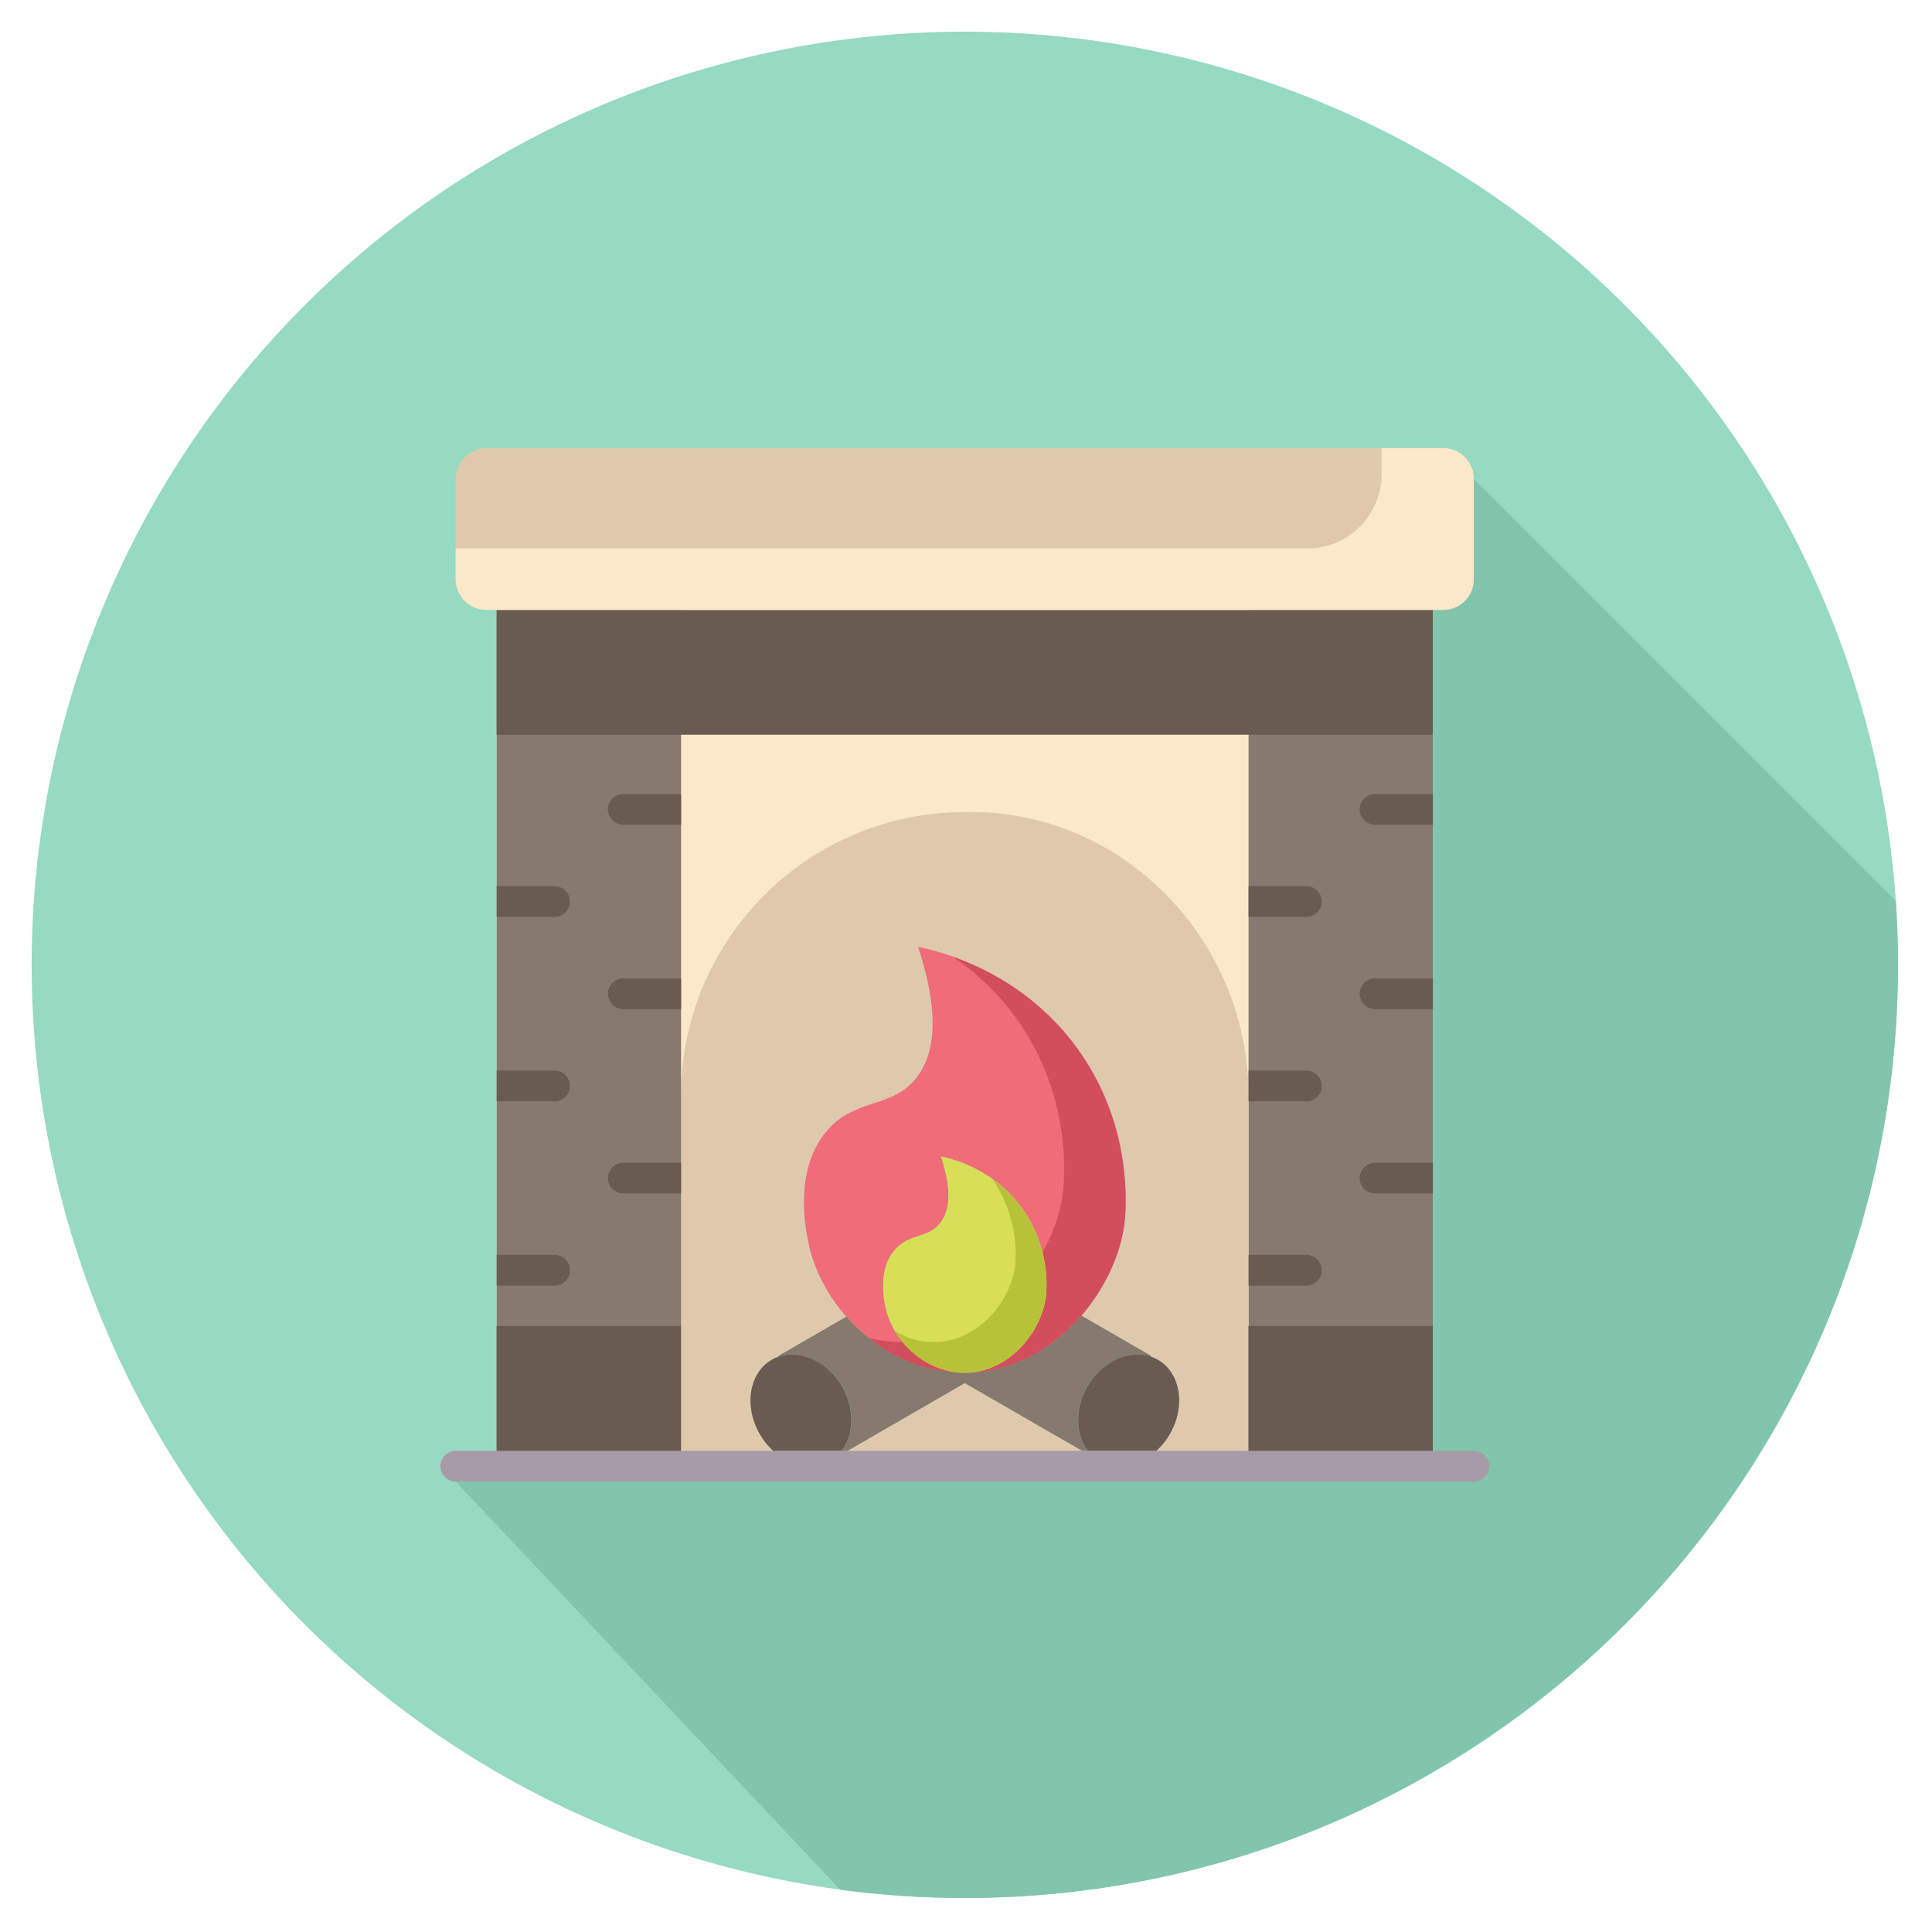 <?xml version="1.0" encoding="UTF-8"?>
<svg xmlns="http://www.w3.org/2000/svg" xmlns:xlink="http://www.w3.org/1999/xlink" width="500" zoomAndPan="magnify" viewBox="0 0 375 375" height="500" preserveAspectRatio="xMidYMid meet" version="1.0">
  <defs>
    <clipPath id="c3237d5785">
      <path d="M 6.137 6.137 L 368.387 6.137 L 368.387 368.387 L 6.137 368.387 Z M 6.137 6.137 " clip-rule="nonzero"></path>
    </clipPath>
    <clipPath id="d5270cec67">
      <path d="M 88 92 L 368.387 92 L 368.387 368.387 L 88 368.387 Z M 88 92 " clip-rule="nonzero"></path>
    </clipPath>
  </defs>
  <g clip-path="url(#c3237d5785)">
    <path fill="#95dac1" d="M 368.398 187.27 C 368.398 190.234 368.324 193.195 368.18 196.156 C 368.035 199.117 367.816 202.074 367.527 205.023 C 367.234 207.973 366.871 210.914 366.438 213.848 C 366.004 216.781 365.496 219.699 364.918 222.605 C 364.34 225.516 363.691 228.406 362.969 231.281 C 362.25 234.156 361.457 237.012 360.598 239.848 C 359.738 242.684 358.809 245.5 357.809 248.289 C 356.812 251.082 355.746 253.848 354.609 256.586 C 353.477 259.324 352.273 262.031 351.008 264.711 C 349.738 267.391 348.406 270.039 347.012 272.652 C 345.613 275.266 344.152 277.848 342.629 280.387 C 341.105 282.93 339.52 285.434 337.871 287.898 C 336.227 290.363 334.52 292.785 332.754 295.168 C 330.988 297.547 329.164 299.887 327.285 302.176 C 325.402 304.469 323.469 306.711 321.477 308.906 C 319.484 311.105 317.441 313.25 315.348 315.348 C 313.25 317.441 311.105 319.484 308.906 321.477 C 306.711 323.469 304.469 325.402 302.176 327.285 C 299.887 329.164 297.547 330.988 295.168 332.754 C 292.785 334.52 290.363 336.227 287.898 337.871 C 285.434 339.52 282.93 341.105 280.387 342.629 C 277.848 344.152 275.266 345.613 272.652 347.012 C 270.039 348.406 267.391 349.738 264.711 351.008 C 262.031 352.273 259.324 353.477 256.586 354.609 C 253.848 355.746 251.082 356.812 248.289 357.809 C 245.5 358.809 242.684 359.738 239.848 360.598 C 237.012 361.457 234.156 362.25 231.281 362.969 C 228.406 363.691 225.516 364.34 222.605 364.918 C 219.699 365.496 216.781 366.004 213.848 366.438 C 210.914 366.871 207.973 367.234 205.023 367.527 C 202.074 367.816 199.117 368.035 196.156 368.18 C 193.195 368.324 190.234 368.398 187.27 368.398 C 184.305 368.398 181.344 368.324 178.383 368.18 C 175.422 368.035 172.469 367.816 169.516 367.527 C 166.566 367.234 163.625 366.871 160.695 366.438 C 157.762 366.004 154.84 365.496 151.934 364.918 C 149.027 364.34 146.137 363.691 143.262 362.969 C 140.383 362.25 137.527 361.457 134.691 360.598 C 131.855 359.738 129.043 358.809 126.25 357.809 C 123.461 356.812 120.695 355.746 117.957 354.609 C 115.219 353.477 112.508 352.273 109.828 351.008 C 107.148 349.738 104.5 348.406 101.887 347.012 C 99.273 345.613 96.695 344.152 94.152 342.629 C 91.609 341.105 89.105 339.52 86.641 337.871 C 84.176 336.227 81.754 334.52 79.371 332.754 C 76.992 330.988 74.656 329.164 72.363 327.285 C 70.074 325.402 67.828 323.469 65.633 321.477 C 63.438 319.484 61.289 317.441 59.195 315.348 C 57.098 313.25 55.055 311.105 53.062 308.906 C 51.074 306.711 49.137 304.469 47.258 302.176 C 45.375 299.887 43.555 297.547 41.789 295.168 C 40.023 292.785 38.316 290.363 36.668 287.898 C 35.023 285.434 33.438 282.93 31.914 280.387 C 30.387 277.848 28.93 275.266 27.531 272.652 C 26.133 270.039 24.801 267.391 23.535 264.711 C 22.266 262.031 21.066 259.324 19.93 256.586 C 18.797 253.848 17.73 251.082 16.73 248.289 C 15.734 245.5 14.805 242.684 13.941 239.848 C 13.082 237.012 12.293 234.156 11.57 231.281 C 10.852 228.406 10.203 225.516 9.625 222.605 C 9.047 219.699 8.539 216.781 8.105 213.848 C 7.668 210.914 7.305 207.973 7.016 205.023 C 6.727 202.074 6.508 199.117 6.363 196.156 C 6.215 193.195 6.145 190.234 6.145 187.27 C 6.145 184.305 6.215 181.344 6.363 178.383 C 6.508 175.422 6.727 172.469 7.016 169.516 C 7.305 166.566 7.668 163.625 8.105 160.695 C 8.539 157.762 9.047 154.84 9.625 151.934 C 10.203 149.027 10.852 146.137 11.57 143.262 C 12.293 140.383 13.082 137.527 13.941 134.691 C 14.805 131.855 15.734 129.043 16.73 126.25 C 17.73 123.461 18.797 120.695 19.93 117.957 C 21.066 115.219 22.266 112.508 23.535 109.828 C 24.801 107.148 26.133 104.5 27.531 101.887 C 28.93 99.273 30.387 96.695 31.914 94.152 C 33.438 91.609 35.023 89.105 36.668 86.641 C 38.316 84.176 40.023 81.754 41.789 79.371 C 43.555 76.992 45.375 74.656 47.258 72.363 C 49.137 70.074 51.074 67.828 53.062 65.633 C 55.055 63.438 57.098 61.289 59.195 59.195 C 61.289 57.098 63.438 55.055 65.633 53.062 C 67.828 51.074 70.074 49.137 72.363 47.258 C 74.656 45.375 76.992 43.555 79.371 41.789 C 81.754 40.023 84.176 38.316 86.641 36.668 C 89.105 35.023 91.609 33.438 94.152 31.914 C 96.695 30.387 99.273 28.93 101.887 27.531 C 104.5 26.133 107.148 24.801 109.828 23.535 C 112.508 22.266 115.219 21.066 117.957 19.93 C 120.695 18.797 123.461 17.73 126.25 16.73 C 129.043 15.734 131.855 14.805 134.691 13.941 C 137.527 13.082 140.383 12.293 143.262 11.57 C 146.137 10.852 149.027 10.203 151.934 9.625 C 154.84 9.047 157.762 8.539 160.695 8.105 C 163.625 7.668 166.566 7.305 169.516 7.016 C 172.469 6.727 175.422 6.508 178.383 6.363 C 181.344 6.215 184.305 6.145 187.27 6.145 C 190.234 6.145 193.195 6.215 196.156 6.363 C 199.117 6.508 202.074 6.727 205.023 7.016 C 207.973 7.305 210.914 7.668 213.848 8.105 C 216.781 8.539 219.699 9.047 222.605 9.625 C 225.516 10.203 228.406 10.852 231.281 11.57 C 234.156 12.293 237.012 13.082 239.848 13.941 C 242.684 14.805 245.5 15.734 248.289 16.73 C 251.082 17.73 253.848 18.797 256.586 19.93 C 259.324 21.066 262.031 22.266 264.711 23.535 C 267.391 24.801 270.039 26.133 272.652 27.531 C 275.266 28.93 277.848 30.387 280.387 31.914 C 282.93 33.438 285.434 35.023 287.898 36.668 C 290.363 38.316 292.785 40.023 295.168 41.789 C 297.547 43.555 299.887 45.375 302.176 47.258 C 304.469 49.137 306.711 51.074 308.906 53.062 C 311.105 55.055 313.25 57.098 315.348 59.195 C 317.441 61.289 319.484 63.438 321.477 65.633 C 323.469 67.828 325.402 70.074 327.285 72.363 C 329.164 74.656 330.988 76.992 332.754 79.371 C 334.52 81.754 336.227 84.176 337.871 86.641 C 339.52 89.105 341.105 91.609 342.629 94.152 C 344.152 96.695 345.613 99.273 347.012 101.887 C 348.406 104.5 349.738 107.148 351.008 109.828 C 352.273 112.508 353.477 115.219 354.609 117.957 C 355.746 120.695 356.812 123.461 357.809 126.25 C 358.809 129.043 359.738 131.855 360.598 134.691 C 361.457 137.527 362.25 140.383 362.969 143.262 C 363.691 146.137 364.34 149.027 364.918 151.934 C 365.496 154.84 366.004 157.762 366.438 160.695 C 366.871 163.625 367.234 166.566 367.527 169.516 C 367.816 172.469 368.035 175.422 368.18 178.383 C 368.324 181.344 368.398 184.305 368.398 187.27 Z M 368.398 187.27 " fill-opacity="1" fill-rule="nonzero"></path>
  </g>
  <g clip-path="url(#d5270cec67)">
    <path fill="#81c6ac" d="M 368.398 187.27 C 368.398 183.094 368.258 178.953 367.977 174.848 L 286.062 92.934 L 181.621 247.25 L 88.457 287.574 L 163.078 366.793 C 171.094 367.863 179.156 368.398 187.27 368.398 C 287.305 368.398 368.398 287.305 368.398 187.27 Z M 368.398 187.27 " fill-opacity="1" fill-rule="nonzero"></path>
  </g>
  <path fill="#fbe8ca" d="M 187.27 268.465 L 164.504 281.609 L 210.035 281.609 Z M 96.41 118.379 L 96.41 281.609 L 150.066 281.609 C 149.031 280.66 148.164 279.574 147.469 278.355 C 144.34 272.938 145.379 266.48 149.793 263.93 C 150.227 263.68 150.68 263.477 151.152 263.312 L 151.078 263.188 L 164.27 255.566 C 161.281 252.211 159.082 248.398 157.668 244.129 C 157.316 243.043 152.84 228.551 160.414 219.574 C 165.953 213.008 172.973 215.289 177.785 209.301 C 180.805 205.547 183.02 198.469 178.188 183.777 C 181.758 184.5 199 188.379 210.105 204.918 C 218.918 218.047 218.688 231.434 218.418 235.887 C 218.027 242.242 214.969 249.512 209.918 255.367 L 223.461 263.188 L 223.387 263.316 C 223.859 263.477 224.312 263.684 224.746 263.93 C 229.16 266.48 230.203 272.938 227.074 278.355 C 226.375 279.578 225.508 280.66 224.473 281.609 L 278.129 281.609 L 278.129 118.379 Z M 96.41 118.379 " fill-opacity="1" fill-rule="nonzero"></path>
  <path fill="#86796e" d="M 242.344 118.379 L 278.129 118.379 L 278.129 281.609 L 242.344 281.609 Z M 242.344 118.379 " fill-opacity="1" fill-rule="nonzero"></path>
  <path fill="#dec9ac" d="M 187.27 268.465 L 164.504 281.609 L 210.035 281.609 Z M 188.555 157.613 C 188.129 157.613 187.699 157.617 187.27 157.629 C 156.855 157.629 132.199 182.289 132.199 212.703 L 132.199 281.609 L 150.066 281.609 C 149.031 280.66 148.164 279.574 147.469 278.355 C 144.34 272.938 145.379 266.48 149.793 263.93 C 150.227 263.68 150.68 263.477 151.152 263.312 L 151.078 263.188 L 164.27 255.566 C 161.281 252.211 159.082 248.395 157.668 244.129 C 157.316 243.043 152.84 228.551 160.414 219.574 C 165.953 213.008 172.973 215.289 177.785 209.301 C 180.805 205.547 183.02 198.469 178.188 183.777 C 181.758 184.5 199 188.379 210.105 204.918 C 218.918 218.047 218.688 231.434 218.418 235.887 C 218.027 242.242 214.969 249.512 209.918 255.367 L 223.461 263.188 L 223.387 263.312 C 223.859 263.477 224.312 263.684 224.746 263.93 C 229.16 266.48 230.203 272.938 227.074 278.355 C 226.375 279.578 225.508 280.66 224.473 281.609 L 242.344 281.609 L 242.344 212.703 C 242.34 182.695 218.242 157.613 188.555 157.613 Z M 188.555 157.613 " fill-opacity="1" fill-rule="nonzero"></path>
  <path fill="#f06c79" d="M 218.418 235.887 C 218.027 242.242 214.969 249.512 209.918 255.363 C 205.238 260.793 198.84 265.008 191.277 266.148 C 190.141 266.324 189 266.422 187.852 266.449 C 187.762 266.449 187.676 266.453 187.59 266.453 C 189.328 266.406 191 266.051 192.605 265.383 C 193.836 264.867 194.984 264.207 196.043 263.398 C 200.066 260.355 202.637 255.551 203.047 251.398 C 203.066 251.246 203.078 251.09 203.086 250.938 C 203.25 248.215 202.988 245.535 202.297 242.895 C 201.605 240.254 200.523 237.789 199.047 235.496 C 198.988 235.398 198.926 235.309 198.867 235.215 C 193.227 226.82 184.473 224.852 182.66 224.48 C 185.113 231.941 183.988 235.535 182.457 237.441 C 182.059 237.938 181.594 238.359 181.062 238.707 C 178.773 240.211 175.949 239.914 173.637 242.656 C 171.445 245.254 171.238 248.758 171.504 251.395 C 171.625 252.66 171.871 253.906 172.242 255.121 C 173.293 258.254 175.102 260.852 177.672 262.926 C 179.043 264.051 180.562 264.926 182.223 265.547 C 183.816 266.148 185.469 266.453 187.172 266.461 C 185.887 266.461 184.609 266.371 183.336 266.188 C 175.836 265.137 169.125 261.07 164.273 255.566 C 161.285 252.211 159.082 248.395 157.668 244.129 C 157.316 243.043 152.84 228.551 160.414 219.574 C 165.953 213.008 172.973 215.289 177.789 209.301 C 180.805 205.547 183.02 198.469 178.191 183.777 C 181.762 184.5 199 188.379 210.109 204.918 C 218.918 218.047 218.688 231.43 218.418 235.887 Z M 218.418 235.887 " fill-opacity="1" fill-rule="nonzero"></path>
  <path fill="#86796e" d="M 132.199 118.426 L 132.199 281.609 L 96.41 281.609 L 96.41 118.379 L 132.039 118.379 Z M 132.199 118.426 " fill-opacity="1" fill-rule="nonzero"></path>
  <path fill="#695b51" d="M 278.129 154.117 L 278.129 160.082 L 266.898 160.082 C 266.504 160.082 266.125 160.004 265.758 159.852 C 265.395 159.703 265.07 159.488 264.793 159.207 C 264.512 158.926 264.297 158.605 264.145 158.238 C 263.992 157.875 263.918 157.492 263.918 157.098 C 263.918 156.703 263.992 156.32 264.145 155.957 C 264.297 155.59 264.512 155.27 264.793 154.988 C 265.07 154.711 265.395 154.496 265.758 154.344 C 266.125 154.191 266.504 154.117 266.898 154.117 Z M 256.555 174.992 C 256.555 175.387 256.477 175.766 256.328 176.133 C 256.176 176.496 255.961 176.82 255.68 177.102 C 255.402 177.379 255.078 177.594 254.711 177.746 C 254.348 177.898 253.969 177.973 253.57 177.973 L 242.344 177.973 L 242.344 172.008 L 253.57 172.008 C 253.969 172.008 254.348 172.086 254.711 172.238 C 255.078 172.387 255.402 172.602 255.68 172.883 C 255.961 173.164 256.176 173.484 256.328 173.852 C 256.477 174.215 256.555 174.598 256.555 174.992 Z M 278.129 189.902 L 278.129 195.867 L 266.898 195.867 C 266.504 195.867 266.125 195.793 265.758 195.641 C 265.395 195.488 265.07 195.273 264.793 194.992 C 264.512 194.715 264.297 194.391 264.145 194.027 C 263.992 193.66 263.918 193.281 263.918 192.887 C 263.918 192.488 263.992 192.109 264.145 191.742 C 264.297 191.379 264.512 191.055 264.793 190.777 C 265.07 190.496 265.395 190.281 265.758 190.129 C 266.125 189.977 266.504 189.902 266.898 189.902 Z M 256.555 210.777 C 256.555 211.172 256.477 211.555 256.328 211.918 C 256.176 212.285 255.961 212.605 255.68 212.887 C 255.402 213.168 255.078 213.383 254.711 213.535 C 254.348 213.684 253.969 213.762 253.57 213.762 L 242.344 213.762 L 242.344 207.797 L 253.57 207.797 C 253.969 207.797 254.348 207.871 254.711 208.023 C 255.078 208.176 255.402 208.391 255.68 208.668 C 255.961 208.949 256.176 209.273 256.328 209.637 C 256.477 210.004 256.555 210.383 256.555 210.777 Z M 278.129 225.688 L 278.129 231.652 L 266.898 231.652 C 266.504 231.652 266.125 231.578 265.758 231.426 C 265.395 231.277 265.07 231.059 264.793 230.781 C 264.512 230.5 264.297 230.18 264.145 229.812 C 263.992 229.449 263.918 229.066 263.918 228.672 C 263.918 228.277 263.992 227.895 264.145 227.531 C 264.297 227.164 264.512 226.844 264.793 226.562 C 265.07 226.281 265.395 226.066 265.758 225.918 C 266.125 225.766 266.504 225.688 266.898 225.688 Z M 256.555 246.566 C 256.555 246.961 256.477 247.34 256.328 247.707 C 256.176 248.07 255.961 248.395 255.68 248.672 C 255.402 248.953 255.078 249.168 254.711 249.32 C 254.348 249.473 253.969 249.547 253.57 249.547 L 242.344 249.547 L 242.344 243.582 L 253.57 243.582 C 253.969 243.582 254.348 243.66 254.711 243.809 C 255.078 243.961 255.402 244.176 255.68 244.457 C 255.961 244.734 256.176 245.059 256.328 245.426 C 256.477 245.789 256.555 246.168 256.555 246.566 Z M 132.199 154.117 L 132.199 160.082 L 120.969 160.082 C 120.574 160.082 120.191 160.004 119.828 159.852 C 119.461 159.703 119.141 159.488 118.859 159.207 C 118.582 158.926 118.367 158.605 118.215 158.238 C 118.062 157.875 117.988 157.492 117.988 157.098 C 117.988 156.703 118.062 156.32 118.215 155.957 C 118.367 155.59 118.582 155.27 118.859 154.988 C 119.141 154.711 119.461 154.496 119.828 154.344 C 120.191 154.191 120.574 154.117 120.969 154.117 Z M 110.621 174.992 C 110.621 175.387 110.547 175.766 110.395 176.133 C 110.242 176.496 110.027 176.82 109.75 177.102 C 109.469 177.379 109.148 177.594 108.781 177.746 C 108.418 177.898 108.035 177.973 107.641 177.973 L 96.41 177.973 L 96.41 172.008 L 107.641 172.008 C 108.035 172.008 108.418 172.086 108.781 172.238 C 109.148 172.387 109.469 172.602 109.75 172.883 C 110.027 173.164 110.242 173.484 110.395 173.852 C 110.547 174.215 110.621 174.598 110.621 174.992 Z M 132.199 189.902 L 132.199 195.867 L 120.969 195.867 C 120.574 195.867 120.191 195.793 119.828 195.641 C 119.461 195.488 119.141 195.273 118.859 194.992 C 118.582 194.715 118.367 194.391 118.215 194.027 C 118.062 193.66 117.988 193.281 117.988 192.887 C 117.988 192.488 118.062 192.109 118.215 191.742 C 118.367 191.379 118.582 191.055 118.859 190.777 C 119.141 190.496 119.461 190.281 119.828 190.129 C 120.191 189.977 120.574 189.902 120.969 189.902 Z M 110.621 210.777 C 110.621 211.172 110.547 211.555 110.395 211.918 C 110.242 212.285 110.027 212.605 109.75 212.887 C 109.469 213.168 109.148 213.383 108.781 213.535 C 108.418 213.684 108.035 213.762 107.641 213.762 L 96.41 213.762 L 96.41 207.797 L 107.641 207.797 C 108.035 207.797 108.418 207.871 108.781 208.023 C 109.148 208.176 109.469 208.391 109.75 208.668 C 110.027 208.949 110.242 209.273 110.395 209.637 C 110.547 210.004 110.621 210.383 110.621 210.777 Z M 132.199 225.688 L 132.199 231.652 L 120.969 231.652 C 120.574 231.652 120.191 231.578 119.828 231.426 C 119.461 231.277 119.141 231.059 118.859 230.781 C 118.582 230.5 118.367 230.18 118.215 229.812 C 118.062 229.449 117.988 229.066 117.988 228.672 C 117.988 228.277 118.062 227.895 118.215 227.531 C 118.367 227.164 118.582 226.844 118.859 226.562 C 119.141 226.281 119.461 226.066 119.828 225.918 C 120.191 225.766 120.574 225.688 120.969 225.688 Z M 110.621 246.566 C 110.621 246.961 110.547 247.34 110.395 247.707 C 110.242 248.07 110.027 248.395 109.75 248.672 C 109.469 248.953 109.148 249.168 108.781 249.32 C 108.418 249.473 108.035 249.547 107.641 249.547 L 96.41 249.547 L 96.41 243.582 L 107.641 243.582 C 108.035 243.582 108.418 243.66 108.781 243.809 C 109.148 243.961 109.469 244.176 109.75 244.457 C 110.027 244.738 110.242 245.059 110.395 245.426 C 110.547 245.789 110.621 246.168 110.621 246.566 Z M 110.621 246.566 " fill-opacity="1" fill-rule="nonzero"></path>
  <path fill="#695b51" d="M 163.355 281.609 L 150.066 281.609 C 149.031 280.66 148.164 279.574 147.469 278.355 C 144.34 272.938 145.379 266.48 149.793 263.93 C 150.227 263.68 150.68 263.477 151.152 263.312 C 155.395 261.875 160.637 264.242 163.457 269.129 C 165.961 273.469 165.793 278.477 163.355 281.609 Z M 163.355 281.609 " fill-opacity="1" fill-rule="nonzero"></path>
  <path fill="#86796e" d="M 223.465 263.188 L 223.387 263.312 C 219.145 261.875 213.902 264.242 211.086 269.129 C 208.578 273.469 208.746 278.477 211.184 281.609 L 210.035 281.609 L 187.27 268.465 L 164.504 281.609 L 163.355 281.609 C 165.793 278.477 165.961 273.469 163.457 269.125 C 160.637 264.242 155.395 261.875 151.152 263.312 L 151.078 263.188 L 164.27 255.566 C 169.121 261.07 175.836 265.133 183.332 266.188 C 184.602 266.367 185.883 266.457 187.172 266.457 C 187.301 266.457 187.434 266.457 187.566 266.453 L 187.59 266.453 C 187.676 266.453 187.762 266.449 187.852 266.449 C 189 266.422 190.141 266.324 191.277 266.148 C 198.84 265.008 205.238 260.793 209.918 255.363 Z M 223.465 263.188 " fill-opacity="1" fill-rule="nonzero"></path>
  <path fill="#695b51" d="M 227.074 278.355 C 226.375 279.574 225.508 280.66 224.473 281.609 L 211.184 281.609 C 208.746 278.477 208.578 273.469 211.086 269.125 C 213.902 264.242 219.145 261.875 223.387 263.312 C 223.859 263.477 224.312 263.68 224.746 263.93 C 229.16 266.48 230.203 272.938 227.074 278.355 Z M 227.074 278.355 " fill-opacity="1" fill-rule="nonzero"></path>
  <path fill="#a79ba7" d="M 289.062 284.59 C 289.062 284.984 288.988 285.367 288.836 285.73 C 288.688 286.098 288.469 286.418 288.191 286.699 C 287.91 286.98 287.59 287.195 287.223 287.348 C 286.859 287.496 286.477 287.574 286.082 287.574 L 88.457 287.574 C 88.062 287.574 87.68 287.5 87.316 287.348 C 86.949 287.199 86.625 286.98 86.344 286.703 C 86.062 286.422 85.848 286.102 85.695 285.734 C 85.543 285.367 85.469 284.988 85.469 284.59 C 85.469 284.195 85.543 283.812 85.695 283.449 C 85.848 283.082 86.062 282.758 86.344 282.48 C 86.625 282.199 86.949 281.984 87.316 281.832 C 87.68 281.684 88.062 281.609 88.457 281.609 L 286.082 281.609 C 286.477 281.609 286.859 281.684 287.223 281.836 C 287.59 281.988 287.91 282.203 288.191 282.48 C 288.469 282.762 288.688 283.086 288.836 283.449 C 288.988 283.816 289.062 284.195 289.062 284.59 Z M 289.062 284.59 " fill-opacity="1" fill-rule="nonzero"></path>
  <path fill="#695b51" d="M 96.391 257.383 L 132.176 257.383 L 132.176 281.609 L 96.391 281.609 Z M 96.391 257.383 " fill-opacity="1" fill-rule="nonzero"></path>
  <path fill="#695b51" d="M 242.32 257.383 L 278.109 257.383 L 278.109 281.609 L 242.32 281.609 Z M 242.32 257.383 " fill-opacity="1" fill-rule="nonzero"></path>
  <path fill="#695b51" d="M 96.391 118.379 L 278.109 118.379 L 278.109 142.609 L 96.391 142.609 Z M 96.391 118.379 " fill-opacity="1" fill-rule="nonzero"></path>
  <path fill="#d24e5c" d="M 210.082 204.918 C 202.391 193.461 191.754 188.078 184.758 185.613 C 190.105 189.176 194.57 193.621 198.156 198.953 C 206.969 212.082 206.734 225.469 206.465 229.922 C 205.668 243.047 193.48 260.051 175.898 260.488 C 173.422 260.547 170.977 260.277 168.57 259.68 C 173.926 263.953 180.625 266.633 187.828 266.453 C 205.41 266.016 217.598 249.012 218.395 235.887 C 218.664 231.434 218.898 218.047 210.082 204.918 Z M 210.082 204.918 " fill-opacity="1" fill-rule="nonzero"></path>
  <path fill="#d6df56" d="M 203.086 250.938 C 203.074 251.09 203.062 251.246 203.043 251.402 C 202.633 255.551 200.066 260.355 196.043 263.398 C 194.98 264.207 193.836 264.867 192.605 265.383 C 191 266.051 189.328 266.406 187.586 266.453 L 187.562 266.453 C 187.434 266.457 187.301 266.457 187.172 266.457 C 185.465 266.453 183.816 266.148 182.219 265.547 C 180.559 264.926 179.043 264.051 177.672 262.926 C 175.102 260.852 173.289 258.254 172.238 255.121 C 171.867 253.902 171.621 252.66 171.504 251.395 C 171.238 248.758 171.441 245.254 173.637 242.656 C 175.949 239.914 178.773 240.211 181.059 238.707 C 181.594 238.359 182.059 237.938 182.453 237.438 C 183.984 235.535 185.109 231.941 182.656 224.48 C 184.469 224.852 193.227 226.82 198.863 235.215 C 198.926 235.309 198.988 235.398 199.043 235.496 C 200.52 237.789 201.605 240.254 202.293 242.895 C 202.984 245.535 203.25 248.215 203.086 250.938 Z M 203.086 250.938 " fill-opacity="1" fill-rule="nonzero"></path>
  <path fill="#b8c239" d="M 198.844 235.215 C 197.145 232.691 195.055 230.555 192.566 228.805 C 192.668 228.953 192.773 229.098 192.879 229.25 C 194.414 231.574 195.543 234.078 196.266 236.77 C 196.988 239.461 197.266 242.195 197.098 244.973 C 196.691 251.637 190.504 260.27 181.578 260.492 C 178.75 260.543 176.121 259.832 173.703 258.367 C 176.488 263.039 181.691 266.602 187.543 266.457 C 196.469 266.234 202.656 257.602 203.062 250.938 C 203.23 248.16 202.953 245.422 202.23 242.734 C 201.508 240.043 200.379 237.539 198.844 235.215 Z M 198.844 235.215 " fill-opacity="1" fill-rule="nonzero"></path>
  <path fill="#dec9ac" d="M 94.422 86.969 L 280.117 86.969 C 280.508 86.969 280.898 87.004 281.281 87.082 C 281.664 87.16 282.039 87.273 282.398 87.422 C 282.762 87.57 283.105 87.754 283.43 87.973 C 283.758 88.191 284.059 88.438 284.336 88.715 C 284.613 88.992 284.859 89.293 285.078 89.617 C 285.293 89.945 285.477 90.289 285.629 90.648 C 285.777 91.012 285.891 91.383 285.969 91.77 C 286.043 92.152 286.082 92.539 286.082 92.934 L 286.082 112.418 C 286.082 112.809 286.043 113.195 285.969 113.578 C 285.891 113.965 285.777 114.336 285.629 114.699 C 285.477 115.059 285.293 115.402 285.078 115.73 C 284.859 116.055 284.613 116.355 284.336 116.633 C 284.059 116.91 283.758 117.156 283.43 117.375 C 283.105 117.594 282.762 117.777 282.398 117.926 C 282.039 118.078 281.664 118.191 281.281 118.266 C 280.898 118.344 280.508 118.379 280.117 118.379 L 94.422 118.379 C 94.031 118.379 93.645 118.344 93.258 118.266 C 92.875 118.191 92.504 118.078 92.141 117.926 C 91.777 117.777 91.434 117.594 91.109 117.375 C 90.785 117.156 90.484 116.91 90.207 116.633 C 89.93 116.355 89.68 116.055 89.465 115.73 C 89.246 115.402 89.062 115.059 88.914 114.699 C 88.762 114.336 88.648 113.965 88.574 113.578 C 88.496 113.195 88.457 112.809 88.457 112.418 L 88.457 92.934 C 88.457 92.539 88.496 92.152 88.574 91.77 C 88.648 91.383 88.762 91.012 88.914 90.648 C 89.062 90.289 89.246 89.945 89.465 89.617 C 89.68 89.293 89.93 88.992 90.207 88.715 C 90.484 88.438 90.785 88.191 91.109 87.973 C 91.434 87.754 91.777 87.57 92.141 87.422 C 92.504 87.273 92.875 87.16 93.258 87.082 C 93.645 87.004 94.031 86.969 94.422 86.969 Z M 94.422 86.969 " fill-opacity="1" fill-rule="nonzero"></path>
  <path fill="#fbe8ca" d="M 280.098 86.969 L 268.168 86.969 L 268.168 92.055 C 268.168 93 268.074 93.934 267.891 94.863 C 267.707 95.789 267.434 96.691 267.07 97.562 C 266.711 98.438 266.266 99.266 265.742 100.051 C 265.215 100.84 264.617 101.566 263.949 102.234 C 263.281 102.902 262.555 103.5 261.77 104.023 C 260.98 104.551 260.152 104.992 259.277 105.355 C 258.406 105.719 257.504 105.992 256.578 106.176 C 255.652 106.359 254.715 106.453 253.77 106.453 L 88.438 106.453 L 88.438 112.418 C 88.438 112.809 88.477 113.195 88.551 113.578 C 88.629 113.965 88.742 114.336 88.891 114.699 C 89.043 115.059 89.227 115.402 89.441 115.73 C 89.66 116.055 89.906 116.355 90.184 116.633 C 90.461 116.91 90.762 117.156 91.09 117.375 C 91.414 117.594 91.758 117.777 92.121 117.926 C 92.48 118.078 92.855 118.191 93.238 118.266 C 93.621 118.344 94.012 118.379 94.402 118.379 L 280.098 118.379 C 280.488 118.379 280.875 118.344 281.262 118.266 C 281.645 118.191 282.016 118.078 282.379 117.926 C 282.742 117.777 283.086 117.594 283.41 117.375 C 283.734 117.156 284.035 116.91 284.312 116.633 C 284.59 116.355 284.84 116.055 285.055 115.73 C 285.273 115.402 285.457 115.059 285.605 114.699 C 285.758 114.336 285.871 113.965 285.945 113.578 C 286.023 113.195 286.062 112.809 286.062 112.418 L 286.062 92.934 C 286.062 92.539 286.023 92.152 285.945 91.77 C 285.871 91.383 285.758 91.012 285.605 90.648 C 285.457 90.289 285.273 89.945 285.055 89.617 C 284.84 89.293 284.59 88.992 284.312 88.715 C 284.035 88.438 283.734 88.191 283.41 87.973 C 283.086 87.754 282.742 87.57 282.379 87.422 C 282.016 87.273 281.645 87.16 281.262 87.082 C 280.875 87.004 280.488 86.969 280.098 86.969 Z M 280.098 86.969 " fill-opacity="1" fill-rule="nonzero"></path>
</svg>
